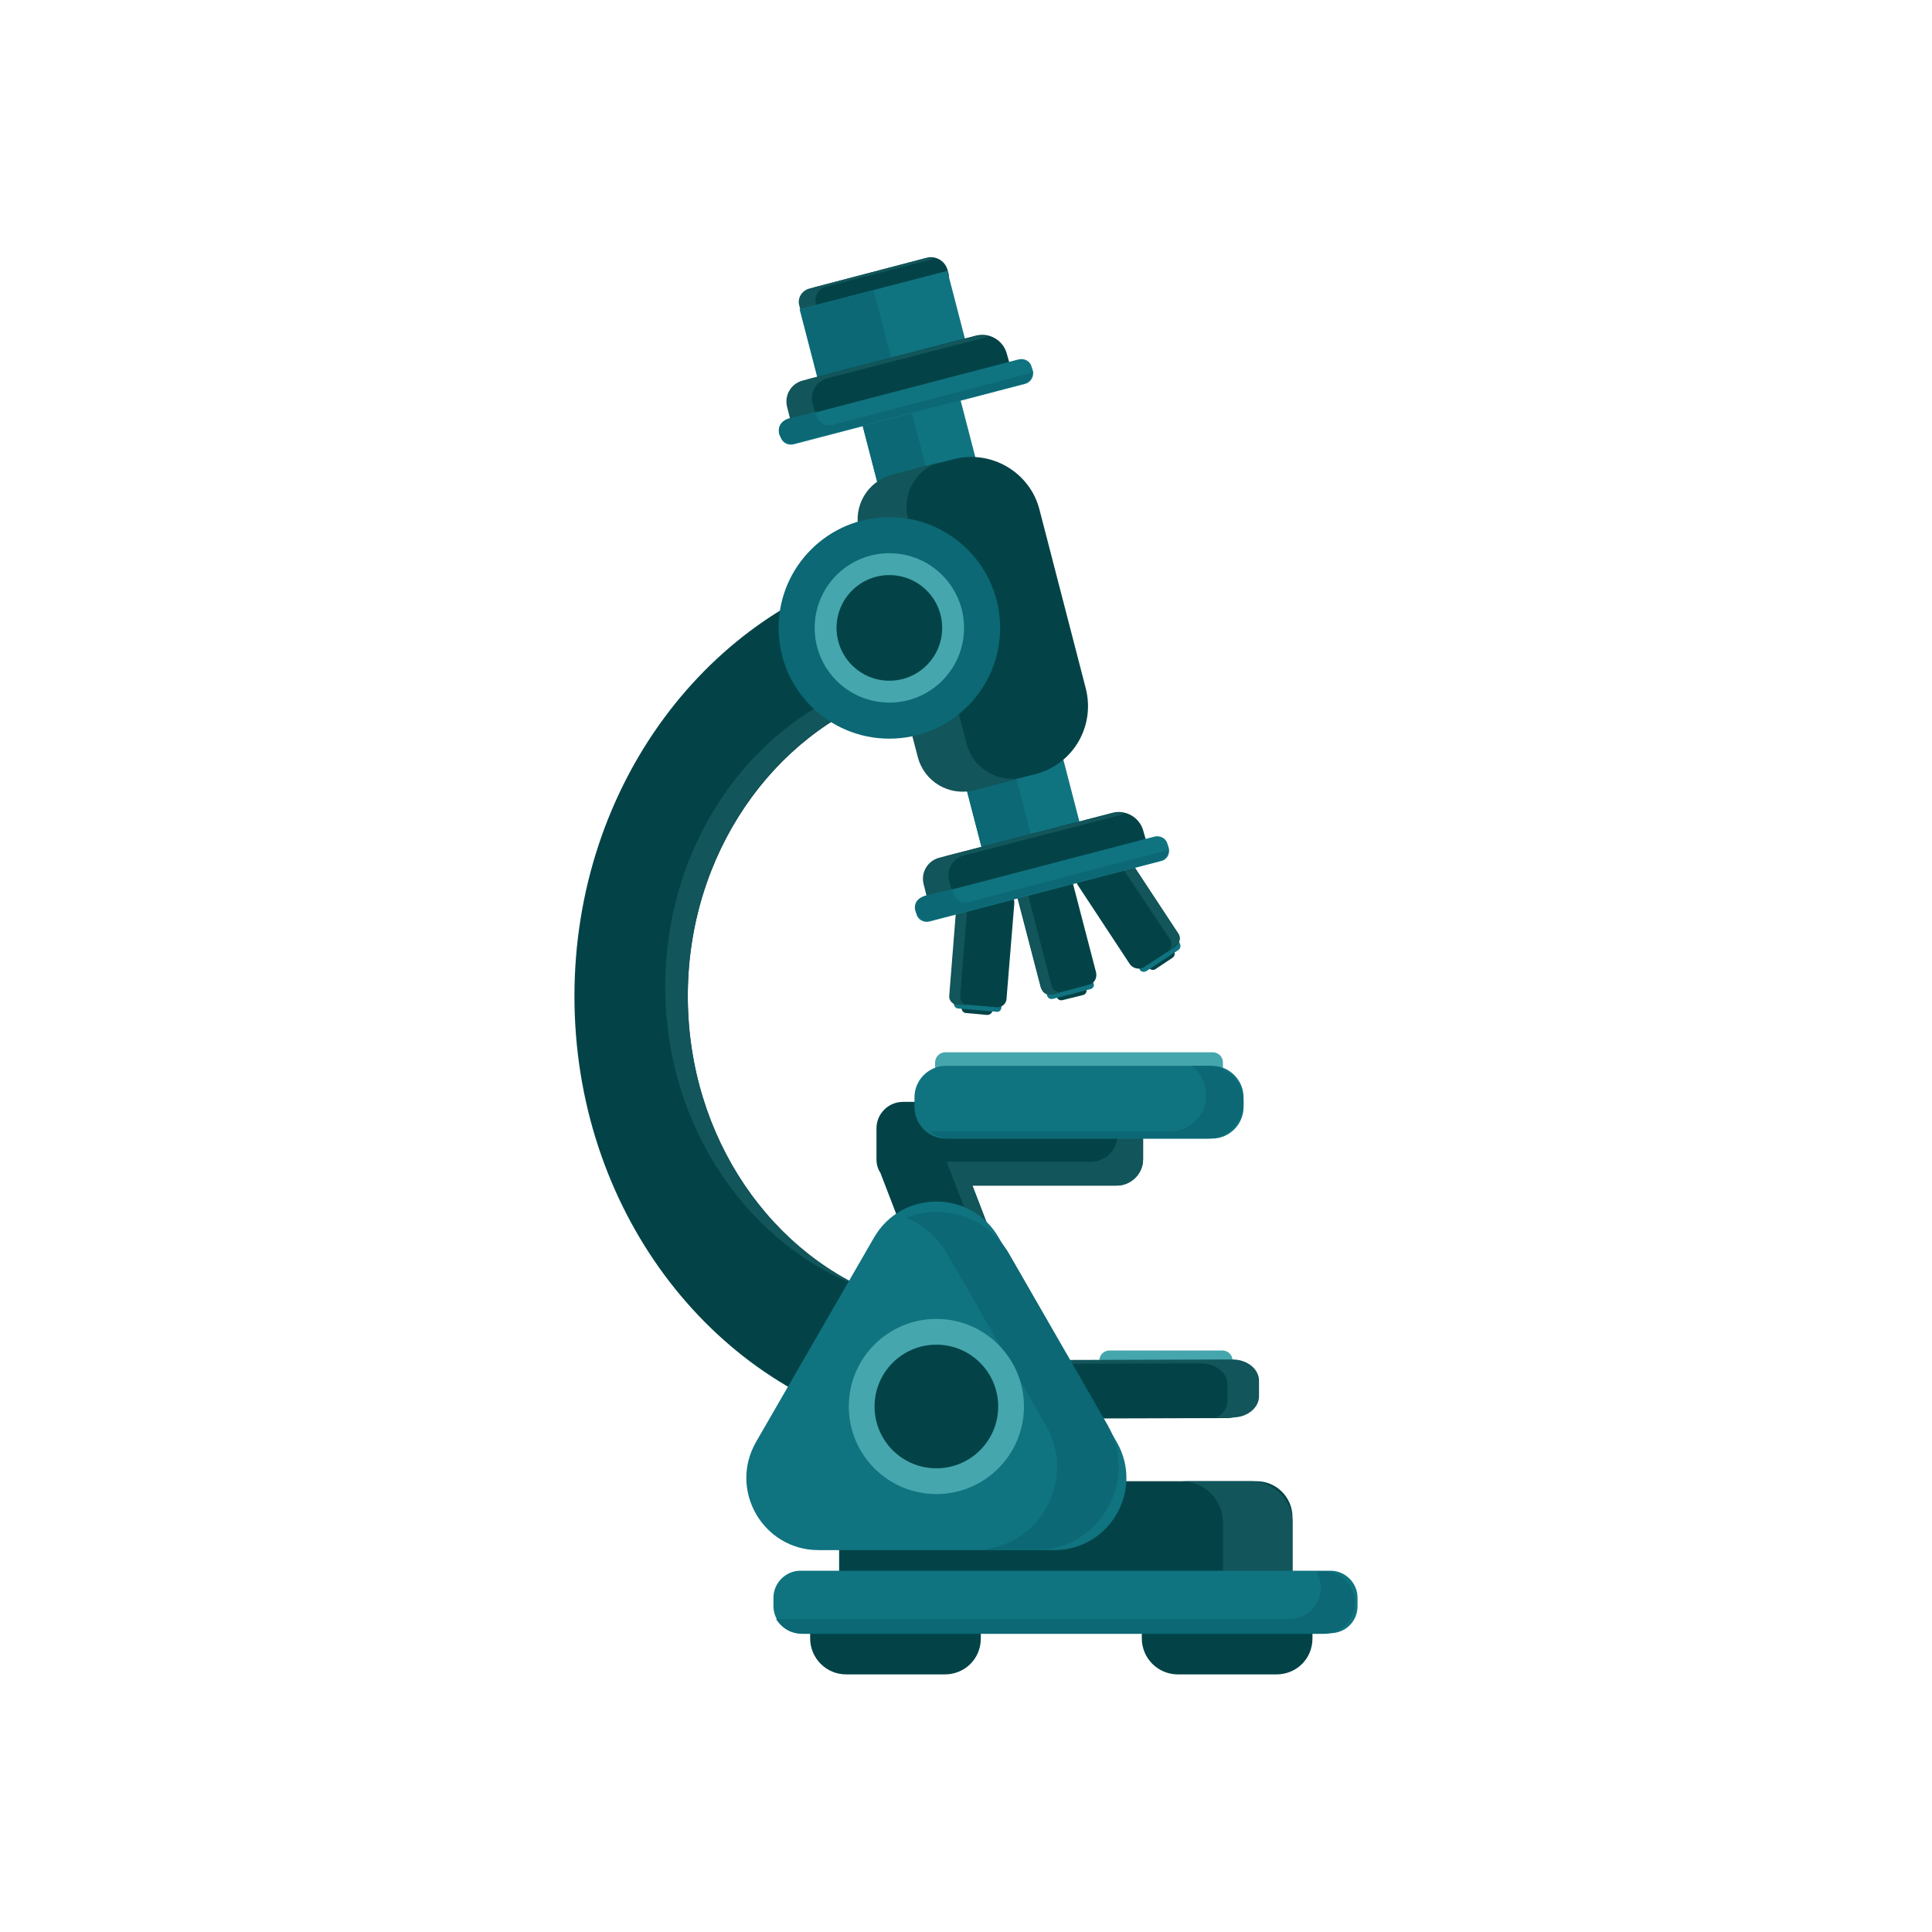 <svg xmlns="http://www.w3.org/2000/svg" xmlns:xlink="http://www.w3.org/1999/xlink" x="0px" y="0px" viewBox="0 0 300 300" style="enable-background:new 0 0 300 300;" xml:space="preserve"><style type="text/css">	.st0{fill:#F16A75;}	.st1{fill:#C6424C;}	.st2{fill:#F38480;}	.st3{fill:#97CA58;}	.st4{fill:#56863D;}	.st5{fill:#B24F57;}	.st6{fill:#F3868A;}	.st7{fill:#F6A2A2;}	.st8{fill:#D35D68;}	.st9{fill:#B34E58;}	.st10{fill:#FFFFFF;stroke:#1D6756;stroke-miterlimit:10;}	.st11{fill:#FFFFFF;}	.st12{fill:#26B89F;}	.st13{fill:none;stroke:#1D6756;stroke-miterlimit:10;}	.st14{fill:#1D6756;}	.st15{fill:#119E85;}	.st16{fill:#313840;}	.st17{fill:#464E57;}	.st18{fill:#6CC0C7;}	.st19{fill:none;}	.st20{fill:#63ADB5;}	.st21{fill:#FBCCBC;}	.st22{fill:#F8B0A0;}	.st23{fill:#81B3E0;}	.st24{fill:#8DBCE4;}	.st25{fill:#9BC0E5;}	.st26{fill:#63A4D9;}	.st27{fill:#D8EEEF;}	.st28{fill:#31B49D;}	.st29{fill:#41A58F;}	.st30{fill:#DAEFEF;}	.st31{fill:#EAF2F4;}	.st32{fill:#C4D5DA;}	.st33{fill:#B7C8CC;}	.st34{fill:#53946C;}	.st35{fill:#729A7D;}	.st36{fill:#569063;}	.st37{fill:#497E55;}	.st38{fill:#32908B;}	.st39{fill:#45A6AD;}	.st40{fill:#034347;}	.st41{fill:#12555A;}	.st42{fill:#107380;}	.st43{fill:#0B6874;}	.st44{fill:#B9262A;}	.st45{fill:#C92A2E;}	.st46{fill:#D12C31;}	.st47{fill:#219AD6;}	.st48{fill:#BBAFA4;}	.st49{fill:#A99F94;}	.st50{fill:#F05B5C;}	.st51{fill:#D45051;}	.st52{fill:#198ECE;}	.st53{fill:#EBEFF1;}	.st54{fill:#EDEDED;}	.st55{fill:#C6C6C6;}	.st56{fill:#878787;}	.st57{fill:#1885C0;}	.st58{fill:#C04D5A;}	.st59{fill:#D35562;}	.st60{fill:#F2F8F0;}	.st61{fill:#009F8F;}	.st62{fill:#B75135;}	.st63{fill:#D45E3E;}	.st64{fill:#A7DCE1;}	.st65{fill:#90D5DF;}	.st66{fill:#E8E8E9;}	.st67{fill:#414141;}	.st68{fill:#E3C2AA;}	.st69{fill:#D4B69F;}	.st70{fill:#D2D9DD;}	.st71{fill:#9BC5C9;}	.st72{fill:#B8CFD3;}	.st73{fill:#595858;}	.st74{fill:#CEB19B;}	.st75{fill:#EAEBEC;}	.st76{fill:#4A4D54;}	.st77{fill:#565E6D;}	.st78{fill:#55585F;}	.st79{fill:#5D6574;}	.st80{fill:#DA5666;}	.st81{fill:#4B8862;}	.st82{fill:#457F5B;}	.st83{fill:#5B9765;}	.st84{fill:#637BBB;}	.st85{fill:#CFE4E5;}	.st86{fill:#9BCDDC;}	.st87{fill:#E57373;}	.st88{fill:#656364;}	.st89{fill:#393939;}	.st90{fill:#404040;}	.st91{fill:#EEEFEF;}	.st92{fill:#323031;}	.st93{fill:#404041;}	.st94{fill:#D8EEEF;stroke:#94BEC9;stroke-width:1.885;stroke-miterlimit:10;}	.st95{fill:#D72D25;}	.st96{fill:#CE2027;}	.st97{fill:#94BEC9;}	.st98{fill:#D6CF76;}	.st99{fill:#D5C574;}	.st100{fill:#C1845D;}	.st101{fill:#A77350;}	.st102{fill:#B0191E;}	.st103{fill:#E9EA81;}	.st104{fill:#5C9998;}	.st105{fill:#C8B497;}	.st106{fill:#DCC6A4;}	.st107{fill:#231F20;}	.st108{fill:#E88F80;}	.st109{fill:#6C6D6D;}</style><g id="_x31_._Virus"></g><g id="_x32_._Lung_Damage"></g><g id="_x33_._Masker"></g><g id="_x34_._Glasses"></g><g id="_x35_._Gloves"></g><g id="_x36_._Liquid_Soap"></g><g id="_x31_3._Microscope">	<g>		<path class="st39" d="M189.8,209.7h-17.5c-0.9,0-1.6,0.7-1.6,1.6v0.5c0,1,0.8,1.9,1.9,1.9h16.9c1,0,1.9-0.8,1.9-1.9v-0.5   C191.4,210.4,190.7,209.7,189.8,209.7z"></path>		<g>			<path class="st40" d="M155.8,220.3l34.8-0.1c2.1,0,3.8-1.7,3.8-3.8l0-1.4c0-2.1-1.7-3.8-3.8-3.8l-34.8,0.1    c-2.1,0-3.8,1.7-3.8,3.8l0,1.4C151.9,218.6,153.6,220.3,155.8,220.3z"></path>			<path class="st41" d="M190.6,217.4l0-2.4c0-1.8-1.8-3.3-4.1-3.3l-31.8,0.1c0.7-0.4,1.5-0.6,2.4-0.6l34.3-0.1    c2.3,0,4.1,1.5,4.1,3.3l0,2.4c0,1.8-1.8,3.3-4.1,3.3l-2.5,0C190,219.5,190.6,218.6,190.6,217.4z"></path>		</g>		<path class="st40" d="M145.4,45.7L128,50.2c-1.3,0.3-2.7-0.5-3.1-1.8l-0.2-0.7c-0.3-1.3,0.5-2.7,1.8-3.1L144,40   c1.3-0.3,2.7,0.5,3.1,1.8l0.2,0.7C147.6,43.9,146.8,45.3,145.4,45.7z"></path>		<path class="st41" d="M127.1,48.6l-0.4-1.5c-0.3-1.1,0.4-2.3,1.6-2.6l16.7-4.3c-0.4-0.1-0.9-0.2-1.3-0.1l-18,4.7   c-1.2,0.3-1.9,1.5-1.6,2.6l0.4,1.5c0.3,1.1,1.5,1.8,2.7,1.5l1.3-0.3C127.8,49.8,127.3,49.3,127.1,48.6z"></path>					<rect x="126.1" y="44.7" transform="matrix(0.968 -0.251 0.251 0.968 -9.122 36.388)" class="st42" width="23.7" height="18.4"></rect>					<rect x="126" y="46.3" transform="matrix(0.968 -0.251 0.251 0.968 -9.359 34.868)" class="st43" width="11.8" height="15.6"></rect>					<rect x="134.7" y="57.1" transform="matrix(0.968 -0.251 0.251 0.968 -12.483 37.994)" class="st42" width="15.7" height="21.6"></rect>					<rect x="134.4" y="58.1" transform="matrix(0.968 -0.251 0.251 0.968 -12.475 36.92)" class="st43" width="7.9" height="18.4"></rect>		<g>			<path class="st40" d="M153.3,157.6l-3.3-0.3c-0.4,0-0.7-0.4-0.7-0.8l0-0.3c0-0.4,0.4-0.7,0.8-0.7l3.3,0.3c0.4,0,0.7,0.4,0.7,0.8    l0,0.3C154.1,157.3,153.7,157.6,153.3,157.6z"></path>			<path class="st42" d="M154.7,157.1l-5.9-0.5c-0.4,0-0.7-0.4-0.7-0.8l0-0.3c0-0.4,0.4-0.7,0.8-0.7l5.9,0.5c0.4,0,0.7,0.4,0.7,0.8    l0,0.3C155.5,156.9,155.1,157.2,154.7,157.1z"></path>			<path class="st40" d="M154.7,156.4l-5.8-0.5c-0.8-0.1-1.5-0.8-1.4-1.6l1.2-14.7c0.1-0.8,0.8-1.5,1.6-1.4l5.8,0.5    c0.8,0.1,1.5,0.8,1.4,1.6l-1.2,14.7C156.3,155.9,155.5,156.5,154.7,156.4z"></path>			<path class="st41" d="M149.1,154.7l1.2-15.1c0.1-0.7,0.7-1.3,1.4-1.2l-1.7-0.1c-0.7-0.1-1.4,0.5-1.4,1.2l-1.2,15.1    c-0.1,0.7,0.5,1.4,1.2,1.4l1.7,0.1C149.6,156,149.1,155.4,149.1,154.7z"></path>		</g>		<g>			<path class="st40" d="M179.4,150.5l2.7-1.8c0.3-0.2,0.4-0.7,0.2-1l-0.1-0.2c-0.2-0.3-0.7-0.4-1-0.2l-2.7,1.8    c-0.3,0.2-0.4,0.7-0.2,1l0.1,0.2C178.6,150.6,179.1,150.7,179.4,150.5z"></path>			<path class="st42" d="M178,150.8l5-3.3c0.3-0.2,0.4-0.7,0.2-1l-0.1-0.2c-0.2-0.3-0.7-0.4-1-0.2l-5,3.3c-0.3,0.2-0.4,0.7-0.2,1    l0.1,0.2C177.2,150.9,177.6,151,178,150.8z"></path>			<path class="st40" d="M177.6,150.2l4.9-3.2c0.7-0.5,0.9-1.4,0.4-2.1l-8.1-12.3c-0.5-0.7-1.4-0.9-2.1-0.4l-4.9,3.2    c-0.7,0.5-0.9,1.4-0.4,2.1l8.1,12.3C176,150.4,176.9,150.6,177.6,150.2z"></path>			<path class="st41" d="M181.7,145.9l-8.4-12.6c-0.4-0.6-1.2-0.8-1.8-0.4l1.4-0.9c0.6-0.4,1.4-0.2,1.8,0.4L183,145    c0.4,0.6,0.2,1.4-0.4,1.8l-1.4,0.9C181.9,147.3,182.1,146.5,181.7,145.9z"></path>		</g>		<g>			<path class="st40" d="M168.2,154.5l-3.2,0.8c-0.4,0.1-0.8-0.1-0.9-0.5l-0.1-0.3c-0.1-0.4,0.1-0.8,0.5-0.9l3.2-0.8    c0.4-0.1,0.8,0.1,0.9,0.5l0.1,0.3C168.8,154,168.6,154.4,168.2,154.5z"></path>			<path class="st42" d="M169.3,153.6l-5.8,1.5c-0.4,0.1-0.8-0.1-0.9-0.5l-0.1-0.3c-0.1-0.4,0.1-0.8,0.5-0.9l5.8-1.5    c0.4-0.1,0.8,0.1,0.9,0.5l0.1,0.3C170,153.1,169.7,153.5,169.3,153.6z"></path>			<path class="st40" d="M169.1,152.9l-5.6,1.5c-0.8,0.2-1.6-0.3-1.9-1.1l-3.7-14.2c-0.2-0.8,0.3-1.6,1.1-1.9l5.6-1.5    c0.8-0.2,1.6,0.3,1.9,1.1l3.7,14.2C170.4,151.9,169.9,152.7,169.1,152.9z"></path>			<path class="st41" d="M163.3,153.1l-3.8-14.7c-0.2-0.7,0.2-1.4,0.9-1.6l-1.6,0.4c-0.7,0.2-1.1,0.9-0.9,1.6l3.8,14.7    c0.2,0.7,0.9,1.1,1.6,0.9l1.6-0.4C164.2,154.2,163.5,153.8,163.3,153.1z"></path>		</g>					<rect x="150.3" y="111.4" transform="matrix(0.968 -0.251 0.251 0.968 -25.643 43.651)" class="st42" width="15.7" height="21.6"></rect>					<rect x="149.6" y="109.3" transform="matrix(0.968 -0.251 0.251 0.968 -25.253 42.423)" class="st43" width="7.9" height="21.6"></rect>		<path class="st40" d="M160.8,120.2l-5.9,1.5c-5.8,1.5-11.8-2-13.3-7.8l-7.2-27.8c-1.5-5.8,2-11.8,7.8-13.3l5.9-1.5   c5.8-1.5,11.8,2,13.3,7.8l7.2,27.8C170.1,112.8,166.6,118.7,160.8,120.2z"></path>		<path class="st40" d="M175.2,135l-25.8,6.7c-2,0.5-4.1-0.7-4.7-2.7l-0.4-1.4c-0.5-2,0.7-4.1,2.7-4.7l25.8-6.7   c2-0.5,4.1,0.7,4.7,2.7l0.4,1.4C178.5,132.4,177.2,134.5,175.2,135z"></path>		<path class="st41" d="M148,139.2l-0.6-2.4c-0.5-1.8,0.6-3.6,2.4-4l24.8-6.4c-0.6-0.2-1.3-0.3-2-0.1l-26.8,6.9   c-1.8,0.5-2.8,2.3-2.4,4l0.6,2.4c0.5,1.8,2.3,2.8,4,2.4l2-0.5C149.1,141.1,148.3,140.3,148,139.2z"></path>		<path class="st42" d="M180.3,133.7l-36,9.4c-0.9,0.2-1.8-0.3-2-1.2l-0.2-0.6c-0.2-0.9,0.3-1.8,1.2-2l36-9.4c0.9-0.2,1.8,0.3,2,1.2   l0.2,0.6C181.7,132.6,181.2,133.5,180.3,133.7z"></path>		<path class="st41" d="M150.1,115.5l-9.1-35c-1-3.9,1.3-7.8,5.2-8.8l-7.6,2c-3.9,1-6.2,4.9-5.2,8.8l9.1,35c1,3.9,4.9,6.2,8.8,5.2   l7.6-2C155.1,121.7,151.1,119.4,150.1,115.5z"></path>		<path class="st43" d="M150.4,140.1c-1,0.3-2.1-0.4-2.4-1.4c-0.1-0.2-0.1-0.5,0-0.7l-4.4,1.1c-1,0.3-1.7,1.3-1.4,2.4v0   c0.3,1,1.3,1.7,2.4,1.4l35.4-9.2c0.8-0.2,1.4-0.9,1.4-1.7L150.4,140.1z"></path>		<path class="st40" d="M198.2,260h-15.3c-3.1,0-5.6-2.5-5.6-5.6v-1.7c0-3.1,2.5-5.6,5.6-5.6h15.3c3.1,0,5.6,2.5,5.6,5.6v1.7   C203.8,257.6,201.3,260,198.2,260z"></path>		<path class="st40" d="M146.7,260h-15.3c-3.1,0-5.6-2.5-5.6-5.6v-1.7c0-3.1,2.5-5.6,5.6-5.6h15.3c3.1,0,5.6,2.5,5.6,5.6v1.7   C152.3,257.6,149.8,260,146.7,260z"></path>		<path class="st40" d="M195.1,250.4h-59.2c-3.1,0-5.6-2.5-5.6-5.6v-9.2c0-3.1,2.5-5.6,5.6-5.6h59.2c3.1,0,5.6,2.5,5.6,5.6v9.2   C200.7,247.9,198.2,250.4,195.1,250.4z"></path>		<path class="st39" d="M188.3,163.4h-41.5c-0.9,0-1.6,0.7-1.6,1.6v0.8c0,1,0.8,1.9,1.9,1.9H188c1,0,1.9-0.8,1.9-1.9v-0.8   C189.9,164.1,189.2,163.4,188.3,163.4z"></path>		<path class="st40" d="M173.3,171.1h-33.1c-2.2,0-4.1,1.8-4.1,4.1v4.8c0,0.8,0.2,1.5,0.6,2.1l5.5,14.3c0.8,2.1,3.2,3.2,5.4,2.4   l4-1.5c2.1-0.8,3.2-3.2,2.4-5.4l-3-7.8h22.4c2.2,0,4.1-1.8,4.1-4.1v-4.8C177.4,172.9,175.5,171.1,173.3,171.1z"></path>		<g>			<path class="st40" d="M138.1,201.7c-18.2-6.3-31.3-25-31.3-47s13.2-40.7,31.3-47v-20c-28,6.8-48.9,34.2-48.9,67    c0,32.8,20.9,60.2,48.9,67V201.7z"></path>			<path class="st41" d="M138.1,107.6v-20c-1.2,0.3-2.3,0.6-3.5,1v17.6c-18.2,6.3-31.3,25-31.3,47c0,22,13.2,40.7,31.3,47l3.5,1.4    c-18.2-6.3-31.3-25-31.3-47C106.8,132.6,119.9,114,138.1,107.6z"></path>		</g>		<path class="st41" d="M173.5,171.1c0,0.1,0,0.3,0,0.4v4.8c0,2.2-1.8,4.1-4.1,4.1h-22.4l3,7.8c0.8,2.1-0.3,4.6-2.4,5.4l-4,1.5   c-0.6,0.2-1.2,0.3-1.8,0.3l0.4,1c0.8,2.1,3.2,3.2,5.4,2.4l4-1.5c2.1-0.8,3.2-3.2,2.4-5.4l-3-7.8h22.4c2.2,0,4.1-1.8,4.1-4.1v-4.8   C177.6,172.9,175.8,171.1,173.5,171.1z"></path>		<path class="st42" d="M135.7,192.2l-18.3,31.7c-4.3,7.5,1.1,16.8,9.7,16.8h36.6c8.6,0,14-9.3,9.7-16.8l-18.3-31.7   C150.8,184.7,140,184.7,135.7,192.2z"></path>		<path class="st43" d="M172,221.3l-15.3-26.6c-3.4-5.9-10.4-7.8-16-5.6c2.6,1,4.8,2.9,6.4,5.6l15.3,26.6c5,8.6-1.2,19.4-11.2,19.4   h9.6C170.7,240.7,176.9,229.9,172,221.3z"></path>		<circle class="st39" cx="145.4" cy="218.4" r="13.6"></circle>		<circle class="st40" cx="145.4" cy="218.4" r="9.6"></circle>		<path class="st42" d="M188.2,176.8h-41.3c-2.7,0-4.9-2.2-4.9-4.9v-1.5c0-2.7,2.2-4.9,4.9-4.9h41.3c2.7,0,4.9,2.2,4.9,4.9v1.5   C193.1,174.6,190.9,176.8,188.2,176.8z"></path>		<path class="st41" d="M194.3,230h-10.8c3.5,0,6.4,2.9,6.4,6.4v7.5c0,3.5-2.9,6.4-6.4,6.4h10.8c3.5,0,6.4-2.9,6.4-6.4v-7.5   C200.7,232.9,197.8,230,194.3,230z"></path>		<g>			<circle class="st43" cx="138.1" cy="97.5" r="17.2"></circle>			<circle class="st39" cx="138.1" cy="97.5" r="11.6"></circle>			<circle class="st40" cx="138.1" cy="97.5" r="8.2"></circle>		</g>		<path class="st42" d="M206.6,253.6h-82.3c-2.3,0-4.2-1.9-4.2-4.2v-1.3c0-2.3,1.9-4.2,4.2-4.2h82.3c2.3,0,4.2,1.9,4.2,4.2v1.3   C210.8,251.8,208.9,253.6,206.6,253.6z"></path>		<path class="st43" d="M187.5,165.5H185c1.4,1,2.3,2.7,2.3,4.6c0,3.1-2.5,5.6-5.6,5.6h-37.3c0.9,0.7,2.1,1.1,3.3,1.1h39.8   c3.1,0,5.6-2.5,5.6-5.6C193.1,168,190.6,165.5,187.5,165.5z"></path>		<path class="st43" d="M205.6,244h-1.2c0.5,0.7,0.7,1.6,0.7,2.6v0c0,2.7-2.2,4.8-4.8,4.8h-79.8c0.9,1.4,2.3,2.3,4.1,2.3h81   c2.7,0,4.8-2.2,4.8-4.8S208.3,244,205.6,244z"></path>		<path class="st40" d="M154,60.9l-25.8,6.7c-2,0.5-4.1-0.7-4.7-2.7l-0.4-1.4c-0.5-2,0.7-4.1,2.7-4.7l25.8-6.7   c2-0.5,4.1,0.7,4.7,2.7l0.4,1.4C157.3,58.3,156.1,60.4,154,60.9z"></path>		<path class="st41" d="M126.8,65.1l-0.6-2.4c-0.5-1.8,0.6-3.6,2.4-4l24.8-6.4c-0.6-0.2-1.3-0.3-2-0.1l-26.8,6.9   c-1.8,0.5-2.8,2.3-2.4,4l0.6,2.4c0.5,1.8,2.3,2.8,4,2.4l2-0.5C127.9,67,127.1,66.2,126.8,65.1z"></path>		<path class="st42" d="M159.2,59.6l-36,9.4c-0.9,0.2-1.8-0.3-2-1.2l-0.2-0.6c-0.2-0.9,0.3-1.8,1.2-2l36-9.4c0.9-0.2,1.8,0.3,2,1.2   l0.2,0.6C160.6,58.5,160,59.4,159.2,59.6z"></path>		<path class="st43" d="M129.2,66c-1,0.3-2.1-0.4-2.4-1.4c-0.1-0.2-0.1-0.5,0-0.7l-4.4,1.1c-1,0.3-1.7,1.3-1.4,2.4l0,0   c0.3,1,1.3,1.7,2.4,1.4l35.4-9.2c0.8-0.2,1.4-0.9,1.4-1.7L129.2,66z"></path>	</g></g><g id="_x38_._Sprayer"></g><g id="_x39_._Wet_Tissue"></g><g id="_x31_0._Tube_Reactions"></g><g id="_x31_1._Termometer"></g><g id="_x31_2._Erlenmayer"></g><g id="_x31_4._Antivirus_Outfit"></g><g id="_x31_5._No_Handshake"></g><g id="_x31_6._Hand_Sanitizer"></g><g id="_x31_6._Medicine"></g><g id="_x31_7._Ambulance"></g><g id="_x31_8._Distancing"></g></svg>